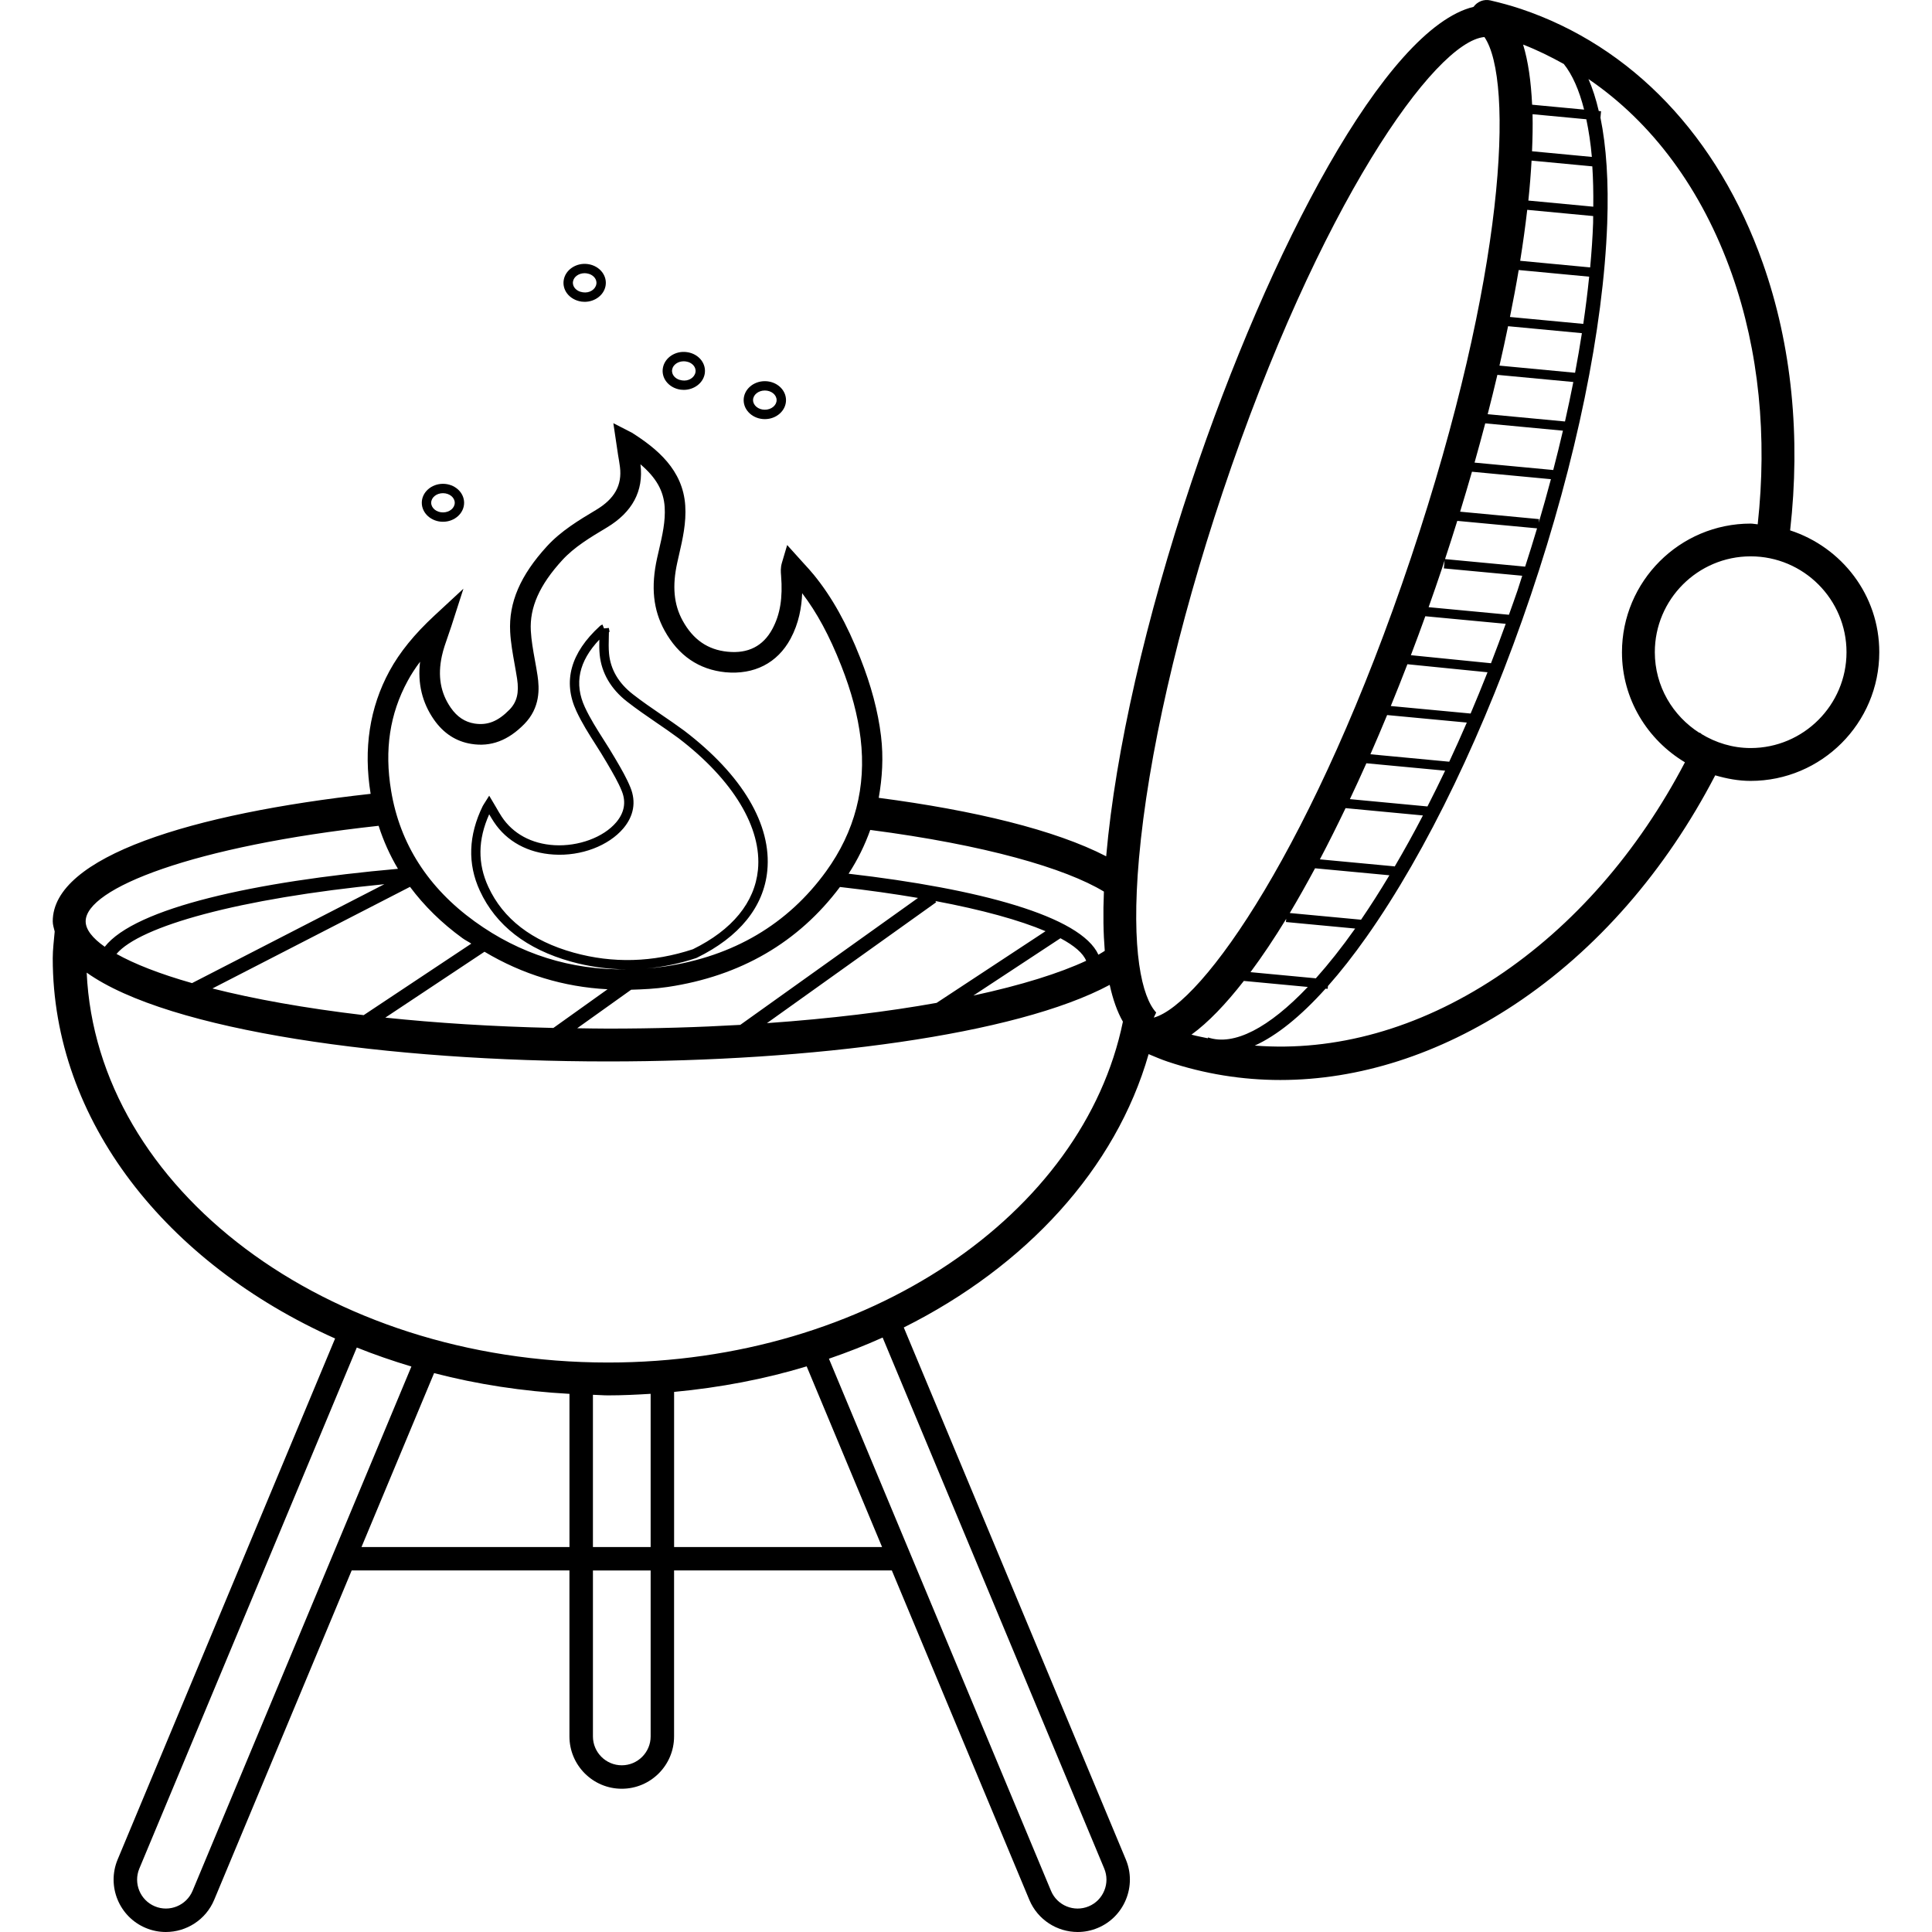 <?xml version="1.0" encoding="iso-8859-1"?>
<!-- Uploaded to: SVG Repo, www.svgrepo.com, Generator: SVG Repo Mixer Tools -->
<svg fill="#000000" height="800px" width="800px" version="1.1" id="Layer_1" xmlns="http://www.w3.org/2000/svg" xmlns:xlink="http://www.w3.org/1999/xlink" 
	 viewBox="0 0 233.545 233.545" xml:space="preserve">
<g>
	<g>
		<g>
			<path d="M216.395,64.113c1.276-11.244,0.224-22.328-3.304-32.312c-5.408-15.304-15.808-26.22-29.28-30.736h-0.004
				c-1.208-0.404-2.424-0.728-3.652-1.016c-0.796-0.18-1.572,0.148-2.032,0.78c-10.64,2.576-24.684,29.336-34.1,57.448
				c-5.52,16.476-9.176,32.504-10.296,45.132c-0.004,0.036-0.004,0.068-0.008,0.104c-6.152-3.188-15.956-5.556-27.496-7.068
				c0.424-2.416,0.588-4.892,0.276-7.476c-0.364-2.996-1.184-6.084-2.508-9.436c-1.644-4.172-3.424-7.36-5.608-10.04
				c-0.38-0.468-0.792-0.916-1.204-1.364l-2.024-2.244l-0.632,2.136c-0.184,0.616-0.14,1.116-0.104,1.548
				c0.216,2.716-0.112,4.708-1.052,6.46c-1.116,2.076-2.94,3.008-5.42,2.752c-2.388-0.236-4.164-1.46-5.424-3.752
				c-1.072-1.948-1.28-4.18-0.652-7.024l0.212-0.94c0.436-1.896,0.888-3.86,0.752-5.944c-0.28-4.332-3.416-6.888-6.444-8.812
				l-2.248-1.152l0.568,3.824c0.084,0.492,0.172,0.984,0.232,1.476c0.268,2.192-0.644,3.836-2.872,5.172
				c-2.084,1.248-4.244,2.54-5.948,4.4c-3.228,3.524-4.644,6.816-4.452,10.356c0.072,1.324,0.308,2.62,0.532,3.876
				c0.104,0.592,0.212,1.184,0.304,1.78c0.256,1.7-0.016,2.816-0.916,3.74c-1.396,1.428-2.66,1.924-4.228,1.684
				c-1.168-0.188-2.104-0.808-2.868-1.904c-1.248-1.796-1.604-3.848-1.08-6.264c0.176-0.812,0.46-1.608,0.74-2.412
				c0.14-0.392,0.276-0.784,0.404-1.184l1.46-4.536l-3.496,3.24c-2.424,2.248-4.204,4.436-5.44,6.704
				c-2.404,4.42-3.168,9.42-2.28,14.852c-21.596,2.388-38.428,7.572-38.428,15.412c0,0.424,0.14,0.824,0.236,1.232
				c-0.092,1.076-0.236,2.172-0.236,3.228c0,19.696,13.784,36.88,34.132,45.968l-26.288,62.984c-1.34,3.22,0.184,6.928,3.4,8.272
				c0.796,0.332,1.616,0.488,2.428,0.488c2.476,0,4.832-1.464,5.844-3.888l16.62-39.816h26.324v20.064
				c0,3.488,2.836,6.324,6.324,6.324c3.488,0,6.324-2.836,6.324-6.324v-20.064h26.324l16.62,39.816
				c1.012,2.42,3.368,3.888,5.844,3.888c0.812,0,1.632-0.156,2.424-0.488c1.556-0.648,2.764-1.868,3.408-3.432
				c0.644-1.568,0.64-3.284-0.008-4.84l-26.844-64.316c14.776-7.388,25.64-19.188,29.596-33.044c0.768,0.32,1.528,0.652,2.324,0.916
				c4.416,1.476,8.98,2.212,13.6,2.212c9.476,0,19.184-3.084,28.284-9.1c9.996-6.616,18.324-16.248,24.284-27.728
				c1.368,0.396,2.784,0.672,4.276,0.672c8.576,0,15.556-6.976,15.556-15.556C227.179,71.937,222.627,66.141,216.395,64.113z
				 M185.195,18.285c0.068-1.564,0.096-3.072,0.064-4.48l6.5,0.612c0.288,1.384,0.524,2.88,0.668,4.552L185.195,18.285z
				 M192.483,20.109c0.1,1.524,0.136,3.152,0.116,4.876l-7.848-0.74c0.176-1.676,0.3-3.276,0.388-4.828L192.483,20.109z
				 M189.039,7.737c1.04,1.3,1.856,3.164,2.452,5.512l-6.284-0.592c-0.132-2.8-0.476-5.272-1.092-7.268
				C185.819,6.045,187.447,6.853,189.039,7.737z M184.615,25.365l7.972,0.752c-0.008,0.288,0.004,0.548-0.008,0.844
				c-0.06,1.728-0.188,3.524-0.356,5.364l-8.46-0.8C184.103,29.405,184.387,27.353,184.615,25.365z M183.583,32.641l8.52,0.804
				c-0.188,1.856-0.428,3.76-0.712,5.708l-8.864-0.836C182.915,36.393,183.274,34.493,183.583,32.641z M191.223,40.273
				c-0.244,1.572-0.52,3.168-0.824,4.788l-9.14-0.864c0.372-1.608,0.716-3.192,1.04-4.764L191.223,40.273z M176.503,61.853
				c0.492-1.608,0.968-3.22,1.432-4.828l9.544,0.9c-0.46,1.736-0.952,3.488-1.472,5.252l0.04-0.424L176.503,61.853z
				 M159.551,103.881c1.044-1.98,2.08-4.056,3.104-6.192l9.352,0.884c-1.124,2.164-2.268,4.224-3.428,6.2l0.004-0.044
				L159.551,103.881z M163.815,112.245c-0.004,0.004-0.008,0.012-0.012,0.016c-1.616,2.288-3.2,4.276-4.74,6l-7.9-0.744
				c1.432-1.924,2.872-4.076,4.32-6.448l-0.036,0.388L163.815,112.245z M155.911,110.369c1.02-1.704,2.04-3.524,3.056-5.408
				l8.988,0.844c-1.132,1.888-2.276,3.688-3.428,5.372L155.911,110.369z M163.179,96.601c0.672-1.42,1.336-2.864,1.992-4.336
				l9.52,0.896c-0.704,1.48-1.42,2.916-2.136,4.324L163.179,96.601z M165.659,91.177c0.684-1.556,1.356-3.14,2.02-4.74l9.632,0.908
				c-0.696,1.612-1.404,3.184-2.124,4.732L165.659,91.177z M168.123,85.345c0.684-1.668,1.352-3.352,2.008-5.052l9.684,0.972
				c-0.668,1.692-1.348,3.352-2.044,4.988L168.123,85.345z M170.551,79.201c0.596-1.56,1.176-3.132,1.744-4.708l9.72,0.916
				c-0.58,1.612-1.172,3.196-1.78,4.764L170.551,79.201z M172.695,73.397c0.56-1.572,1.104-3.152,1.632-4.728
				c0.104-0.304,0.196-0.612,0.3-0.92l-0.088,0.96l9.472,0.888c-0.196,0.596-0.372,1.188-0.572,1.784
				c-0.336,0.992-0.692,1.952-1.036,2.932L172.695,73.397z M174.679,67.585c0.508-1.536,1-3.076,1.48-4.62l9.644,0.904
				c-0.456,1.536-0.94,3.08-1.44,4.628L174.679,67.585z M178.247,55.921c0.448-1.588,0.876-3.168,1.292-4.744l9.392,0.884
				c-0.364,1.568-0.756,3.156-1.172,4.756L178.247,55.921z M179.835,50.069c0.412-1.596,0.8-3.18,1.172-4.756l9.18,0.864
				c-0.308,1.568-0.644,3.16-1.008,4.772L179.835,50.069z M133.443,107.777c-0.112,2.672-0.068,5.044,0.104,7.164
				c-0.256,0.156-0.484,0.312-0.768,0.468c-2.116-4.668-14.452-7.972-30.2-9.792c1.108-1.7,1.968-3.468,2.62-5.292
				C119.059,102.125,128.787,104.953,133.443,107.777z M49.563,107.205c1.708,2.288,3.812,4.372,6.352,6.212
				c0.344,0.248,0.708,0.416,1.056,0.652l-13.008,8.644c-7.156-0.844-13.288-1.96-18.284-3.224L49.563,107.205z M23.215,118.841
				c-3.932-1.116-6.972-2.32-9.132-3.528c2.848-3.36,14.792-6.7,32.38-8.428L23.215,118.841z M58.567,115.049
				c4.592,2.74,9.564,4.26,14.876,4.536l-6.548,4.676c-7.412-0.168-14.204-0.608-20.316-1.248L58.567,115.049z M76.295,119.641
				c1.46-0.044,2.928-0.112,4.428-0.336c8.8-1.312,15.788-5.388,20.812-12.084c3.392,0.384,6.544,0.832,9.436,1.324l-21.484,15.344
				c-5.004,0.288-10.332,0.452-15.996,0.452c-1.272,0-2.48-0.028-3.72-0.044L76.295,119.641z M76.215,95.209
				c-0.464-1.152-1.104-2.248-1.724-3.308l-0.192-0.324c-0.424-0.736-0.884-1.452-1.34-2.172c-0.804-1.264-1.636-2.576-2.256-3.916
				c-1.32-2.848-0.744-5.54,1.744-8.168c-0.012,0.592-0.012,1.2,0.044,1.808c0.212,2.2,1.356,4.168,3.316,5.688
				c1.136,0.888,2.344,1.716,3.516,2.52c0.912,0.62,1.824,1.248,2.7,1.896c6.6,5.04,10.1,10.84,9.6,15.916
				c-0.392,3.944-3.108,7.264-7.864,9.596c-4.808,1.592-9.664,1.736-14.424,0.408c-5.048-1.404-8.516-4.076-10.304-7.944
				c-1.304-2.824-1.272-5.7,0.104-8.776c0.184,0.316,0.364,0.62,0.56,0.916c1.556,2.364,4.128,3.768,7.248,3.952
				c3.304,0.208,6.624-1.056,8.416-3.176C76.611,98.637,76.911,96.937,76.215,95.209z M113.171,109.065l-0.104-0.148
				c5.668,1.064,10.18,2.316,13.32,3.648l-13.164,8.664c-5.86,1.052-12.756,1.904-20.516,2.452L113.171,109.065z M128.191,113.417
				c1.68,0.896,2.744,1.816,3.108,2.724c-3.2,1.492-7.792,2.944-13.636,4.204L128.191,113.417z M49.283,82.305
				c0.42-0.776,0.916-1.544,1.496-2.312c-0.312,2.596,0.248,4.944,1.676,6.996c1.156,1.656,2.676,2.644,4.52,2.936
				c2.356,0.384,4.452-0.408,6.408-2.404c1.928-1.972,1.832-4.284,1.596-5.852c-0.092-0.62-0.204-1.236-0.316-1.852
				c-0.224-1.236-0.432-2.404-0.496-3.568c-0.156-2.828,1.056-5.54,3.8-8.536c1.46-1.592,3.368-2.736,5.388-3.944
				c3.092-1.856,4.46-4.416,4.068-7.616c0-0.008,0-0.016-0.004-0.028c1.92,1.632,2.804,3.232,2.928,5.16
				c0.112,1.72-0.28,3.42-0.696,5.224l-0.22,0.96c-0.764,3.472-0.476,6.256,0.908,8.764c1.668,3.02,4.144,4.712,7.364,5.032
				c3.448,0.316,6.268-1.096,7.864-4.06c1.004-1.872,1.336-3.8,1.4-5.496c1.788,2.344,3.296,5.14,4.712,8.732
				c1.248,3.156,2.012,6.044,2.352,8.82c0.708,5.864-0.696,11.268-4.172,16.072c-4.636,6.396-11.196,10.264-19.5,11.5
				c-0.752,0.111-1.495,0.188-2.232,0.243c2.012-0.179,4.025-0.596,6.029-1.263l0.072-0.032c5.148-2.516,8.096-6.156,8.524-10.52
				c0.548-5.564-3.016-11.576-10.044-16.936c-0.896-0.66-1.82-1.292-2.744-1.924c-1.156-0.792-2.352-1.608-3.46-2.476
				c-1.728-1.344-2.696-2.992-2.88-4.904c-0.064-0.664-0.044-1.364-0.028-2.04c0.004-0.192,0.008-0.384,0.012-0.576l0.08-0.032
				l-0.088-0.464l-0.584,0.056l-0.188-0.468c-0.044,0.016-0.188,0.072-0.316,0.188c-3.544,3.24-4.5,6.7-2.832,10.284
				c0.652,1.408,1.5,2.752,2.328,4.044c0.448,0.708,0.9,1.416,1.316,2.136l0.192,0.328c0.596,1.024,1.22,2.084,1.652,3.156
				c0.536,1.332,0.308,2.596-0.672,3.764c-1.548,1.832-4.58,2.94-7.484,2.772c-2.752-0.16-5.008-1.388-6.364-3.444
				c-0.24-0.368-0.46-0.744-0.684-1.14l-0.828-1.4l-0.608,0.964c-0.072,0.104-0.124,0.188-0.168,0.276
				c-1.74,3.548-1.86,6.996-0.352,10.256c1.932,4.184,5.648,7.068,11.028,8.564c2.208,0.612,4.436,0.92,6.664,0.932
				c-6.68,0.092-12.832-1.82-18.316-5.788c-5.648-4.084-9.048-9.4-10.104-15.796C46.455,90.641,47.115,86.289,49.283,82.305z
				 M45.767,99.825c0.588,1.828,1.364,3.564,2.34,5.2c-17.304,1.532-31.756,4.72-35.444,9.424c-1.504-1.056-2.308-2.1-2.308-3.072
				C10.351,107.393,23.359,102.265,45.767,99.825z M23.279,228.565c-0.744,1.776-2.792,2.616-4.56,1.876
				c-1.776-0.74-2.616-2.788-1.876-4.564l26.288-62.984c2.136,0.86,4.34,1.616,6.6,2.296L23.279,228.565z M68.839,187.009h-25.14
				l8.776-21.024c5.204,1.356,10.688,2.196,16.364,2.508V187.009z M78.651,209.905c0,1.92-1.564,3.488-3.488,3.488
				s-3.488-1.568-3.488-3.488v-20.064h6.976V209.905z M78.651,187.009h-6.976v-18.404c0.608,0.012,1.204,0.072,1.82,0.072
				c1.74,0,3.452-0.084,5.156-0.188V187.009z M81.487,187.009v-18.752c5.576-0.524,10.956-1.552,16.024-3.088l9.116,21.84H81.487z
				 M133.483,225.877c0.356,0.856,0.36,1.804,0.004,2.668c-0.356,0.868-1.024,1.54-1.876,1.896c-1.78,0.744-3.828-0.1-4.564-1.876
				l-26.844-64.32c2.228-0.768,4.396-1.612,6.492-2.56L133.483,225.877z M73.495,164.705c-34.056,0-61.816-20.992-63.016-47.132
				c9.916,7.064,36.564,10.736,63.016,10.736c24.548,0,49.284-3.16,60.648-9.256c0.388,1.768,0.916,3.26,1.596,4.448
				C130.959,146.809,104.927,164.705,73.495,164.705z M139.471,123.013c0.1-0.204,0.188-0.416,0.292-0.616
				c-1.724-1.864-3.068-7.464-2.08-18.64c1.092-12.324,4.68-28.032,10.104-44.224c11.644-34.748,25.664-54.536,31.652-55.056
				c3.584,5.212,2.584,28.712-8.876,62.932C158.911,102.189,145.327,121.405,139.471,123.013z M146.031,125.409l-0.032,0.1
				c-0.656-0.152-1.324-0.252-1.972-0.44c2.028-1.468,4.16-3.704,6.332-6.492l7.732,0.728
				C153.395,124.249,149.167,126.473,146.031,125.409z M180.871,118.141c-9.44,6.236-19.524,9.008-29.192,8.252
				c2.652-1.204,5.536-3.52,8.56-6.884l0.252,0.024l0.032-0.336c1.528-1.724,3.084-3.704,4.668-5.948
				c7.316-10.372,14.368-25.044,19.86-41.316c5.492-16.272,8.768-32.22,9.232-44.904c0.184-5.036-0.104-9.32-0.816-12.804
				l0.072-0.78l-0.276-0.024c-0.336-1.444-0.752-2.74-1.248-3.868c7.708,5.248,13.716,13.332,17.336,23.576
				c3.296,9.332,4.284,19.704,3.124,30.252c-0.288-0.016-0.56-0.088-0.852-0.088c-8.58,0-15.556,6.976-15.556,15.556
				c0,5.664,3.076,10.58,7.612,13.3C198.043,102.913,190.231,111.945,180.871,118.141z M211.623,90.425
				c-2.192,0-4.22-0.644-5.968-1.708c0.004-0.008,0.004-0.016,0.008-0.024c-0.064-0.048-0.132-0.084-0.192-0.132
				c-0.008,0.016-0.016,0.028-0.02,0.044c-3.24-2.056-5.412-5.652-5.412-9.768c0-6.388,5.2-11.584,11.588-11.584
				s11.584,5.2,11.584,11.584C223.211,85.221,218.011,90.425,211.623,90.425z"/>
			<path d="M53.547,63.073c1.412,0,2.556-1.032,2.556-2.296c0-1.264-1.148-2.292-2.556-2.292s-2.56,1.028-2.56,2.292
				C50.987,62.041,52.139,63.073,53.547,63.073z M53.547,59.617c0.784,0,1.424,0.52,1.424,1.16c0,0.64-0.64,1.164-1.424,1.164
				s-1.424-0.524-1.424-1.164C52.123,60.137,52.763,59.617,53.547,59.617z"/>
			<path d="M92.455,50.665c1.412,0,2.56-1.032,2.56-2.296c0-1.264-1.148-2.292-2.56-2.292s-2.56,1.028-2.56,2.292
				C89.895,49.633,91.043,50.665,92.455,50.665z M92.455,47.205c0.784,0,1.424,0.52,1.424,1.16s-0.64,1.164-1.424,1.164
				s-1.424-0.524-1.424-1.164S91.671,47.205,92.455,47.205z"/>
			<path d="M70.303,36.461c0.124,0.016,0.248,0.024,0.372,0.024c1.236,0,2.328-0.812,2.528-1.936c0.1-0.568-0.04-1.14-0.388-1.616
				c-0.4-0.548-1.044-0.916-1.764-1.012c-1.384-0.188-2.688,0.676-2.904,1.916c-0.1,0.568,0.04,1.14,0.388,1.616
				C68.939,35.997,69.583,36.361,70.303,36.461z M69.267,34.025c0.1-0.58,0.708-1,1.404-1c0.076,0,0.156,0.004,0.232,0.016
				c0.416,0.056,0.78,0.256,1,0.556c0.116,0.16,0.244,0.42,0.184,0.752c-0.112,0.648-0.832,1.116-1.636,0.984
				c-0.416-0.056-0.78-0.256-1-0.556C69.335,34.617,69.207,34.357,69.267,34.025z"/>
			<path d="M82.287,47.105c0.124,0.016,0.244,0.024,0.364,0.024c1.24,0,2.336-0.812,2.536-1.936c0.1-0.568-0.04-1.14-0.388-1.62
				c-0.4-0.544-1.04-0.912-1.764-1.008c-1.392-0.196-2.688,0.676-2.904,1.916c-0.1,0.568,0.04,1.14,0.388,1.616
				C80.923,46.641,81.563,47.009,82.287,47.105z M81.251,44.673c0.1-0.584,0.708-1,1.404-1c0.076,0,0.156,0.004,0.232,0.016
				c0.416,0.056,0.78,0.256,1,0.556c0.116,0.16,0.244,0.42,0.184,0.752c-0.112,0.644-0.832,1.12-1.636,0.984
				c-0.416-0.056-0.78-0.256-1-0.556C81.319,45.265,81.191,45.005,81.251,44.673z"/>
		</g>
	</g>
</g>
</svg>